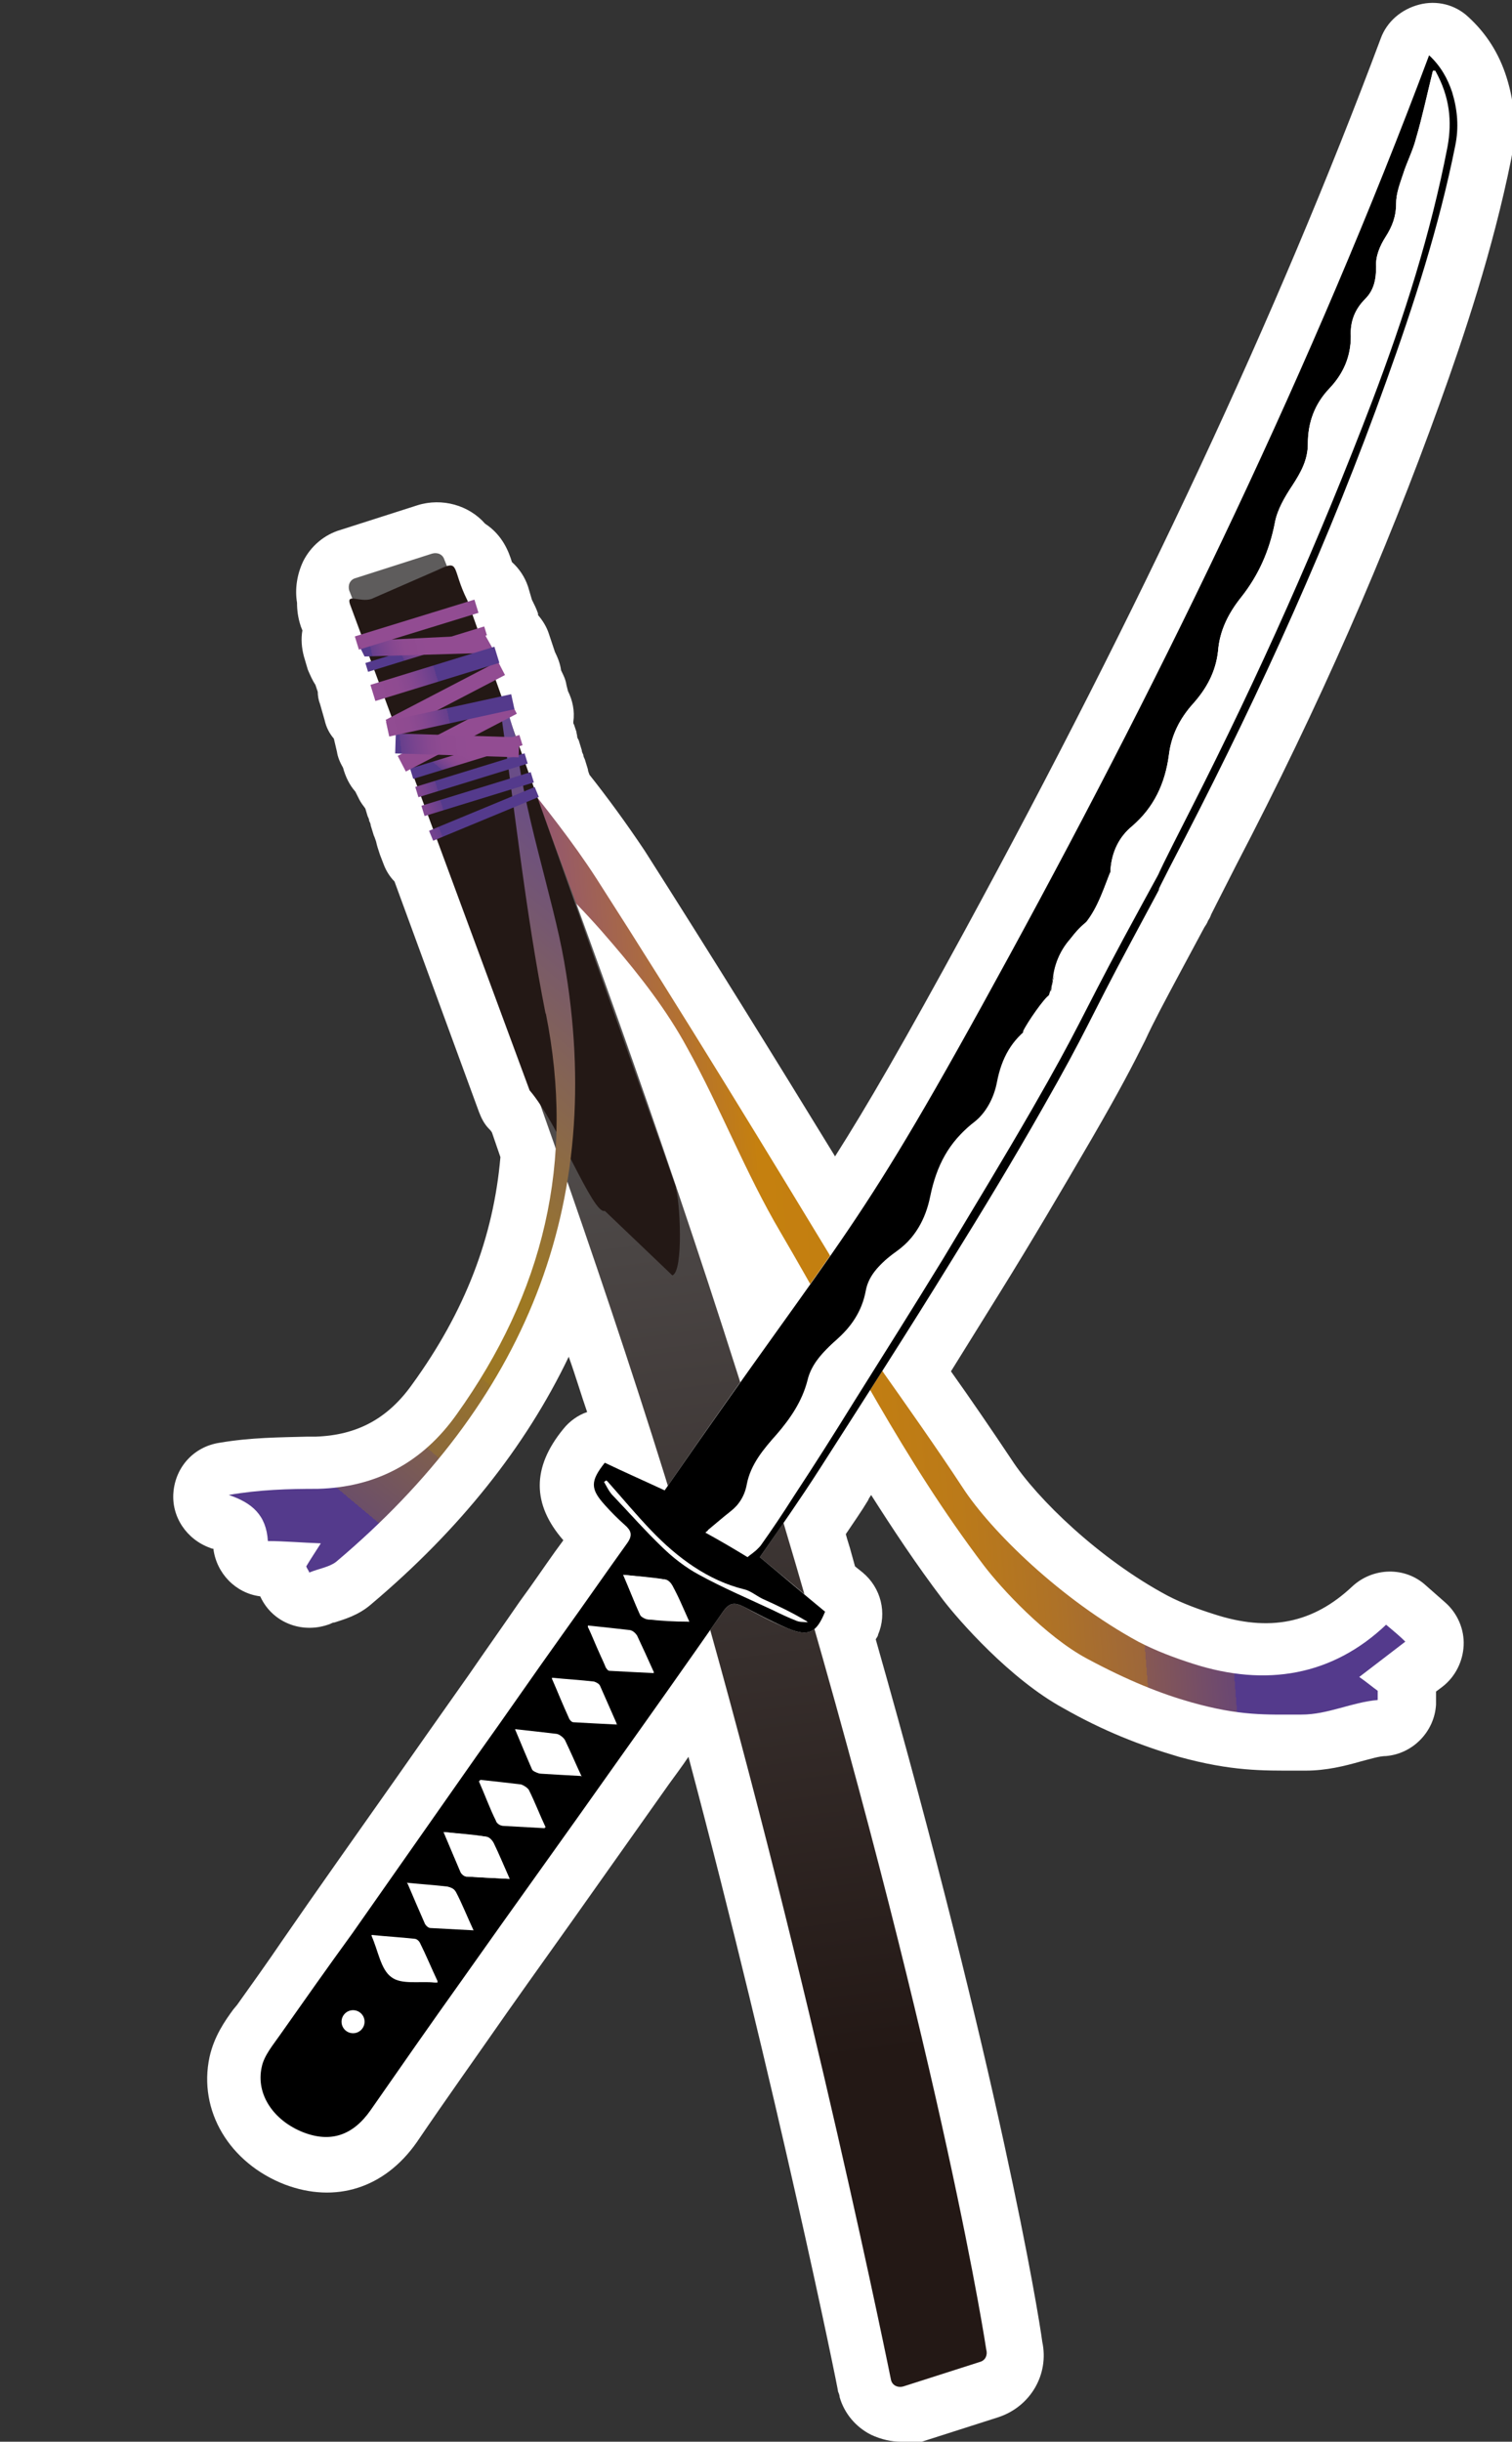<?xml version="1.0" encoding="UTF-8"?>
<svg id="_レイヤー_2" data-name=" レイヤー 2" xmlns="http://www.w3.org/2000/svg" xmlns:xlink="http://www.w3.org/1999/xlink" version="1.1" viewBox="0 0 197 318">
  <rect x="0" y="0" width="197" height="318" fill="#333333" stroke="none"/>
  <defs>
    <style>
      .cls-1 {
        fill: #231815;
      }

      .cls-1, .cls-2, .cls-3, .cls-4, .cls-5, .cls-6, .cls-7, .cls-8, .cls-9, .cls-10, .cls-11, .cls-12, .cls-13, .cls-14, .cls-15, .cls-16, .cls-17, .cls-18 {
        stroke-width: 0px;
      }

      .cls-2 {
        fill: url(#_名称未設定グラデーション_10);
      }

      .cls-3 {
        fill: url(#_名称未設定グラデーション_13);
      }

      .cls-4 {
        fill: url(#_名称未設定グラデーション_11);
      }

      .cls-5 {
        fill: url(#_名称未設定グラデーション_14);
      }

      .cls-6 {
        fill: url(#_名称未設定グラデーション_12);
      }

      .cls-7 {
        fill: url(#_名称未設定グラデーション_15);
      }

      .cls-8 {
        fill: #000;
      }

      .cls-9 {
        fill: url(#_名称未設定グラデーション);
      }

      .cls-10 {
        fill: url(#_名称未設定グラデーション_6);
      }

      .cls-11 {
        fill: url(#_名称未設定グラデーション_7);
      }

      .cls-12 {
        fill: url(#_名称未設定グラデーション_8);
      }

      .cls-13 {
        fill: url(#_名称未設定グラデーション_2);
      }

      .cls-14 {
        fill: url(#_名称未設定グラデーション_9);
      }

      .cls-15 {
        fill: url(#_名称未設定グラデーション_5);
      }

      .cls-16 {
        fill: url(#_名称未設定グラデーション_4);
      }

      .cls-17 {
        fill: url(#_名称未設定グラデーション_3);
      }

      .cls-18 {
        fill: #fff;
      }
    </style>
    <linearGradient id="_名称未設定グラデーション" data-name="名称未設定グラデーション" x1="22.8" y1="204.8" x2="136.1" y2="204.8" gradientTransform="translate(58.5 367.2) rotate(-4.4) scale(1 -1)" gradientUnits="userSpaceOnUse">
      <stop offset="0" stop-color="#804892"/>
      <stop offset=".3" stop-color="#c5800f"/>
      <stop offset=".4" stop-color="#c27e11"/>
      <stop offset=".5" stop-color="#bb7a19"/>
      <stop offset=".6" stop-color="#ae7227"/>
      <stop offset=".7" stop-color="#9d673b"/>
      <stop offset=".7" stop-color="#865854"/>
      <stop offset=".8" stop-color="#6a4773"/>
      <stop offset=".8" stop-color="#543a8c"/>
    </linearGradient>
    <linearGradient id="_名称未設定グラデーション_2" data-name="名称未設定グラデーション 2" x1="37.5" y1="256.2" x2="48.3" y2="53.4" gradientTransform="translate(58.5 367.2) rotate(-4.4) scale(1 -1)" gradientUnits="userSpaceOnUse">
      <stop offset="0" stop-color="#5e5c5c"/>
      <stop offset=".8" stop-color="#231815"/>
    </linearGradient>
    <linearGradient id="_名称未設定グラデーション_3" data-name="名称未設定グラデーション 3" x1="86.7" y1="247.9" x2="75.4" y2="243.4" gradientTransform="translate(-92.3 278.4) rotate(10.2) scale(1.1 -.9) skewX(4.5)" gradientUnits="userSpaceOnUse">
      <stop offset=".3" stop-color="#924c92"/>
      <stop offset=".5" stop-color="#8f4b91"/>
      <stop offset=".6" stop-color="#874890"/>
      <stop offset=".7" stop-color="#79448f"/>
      <stop offset=".8" stop-color="#663f8d"/>
      <stop offset=".8" stop-color="#543a8c"/>
    </linearGradient>
    <linearGradient id="_名称未設定グラデーション_4" data-name="名称未設定グラデーション 4" x1="-261.7" y1="460.2" x2="-242.2" y2="460.2" gradientTransform="translate(271.8 408.2) rotate(0) scale(.8 -.7)" gradientUnits="userSpaceOnUse">
      <stop offset=".3" stop-color="#924c92"/>
      <stop offset=".5" stop-color="#8f4b91"/>
      <stop offset=".6" stop-color="#874890"/>
      <stop offset=".7" stop-color="#79448f"/>
      <stop offset=".8" stop-color="#663f8d"/>
      <stop offset=".8" stop-color="#543a8c"/>
    </linearGradient>
    <linearGradient id="_名称未設定グラデーション_5" data-name="名称未設定グラデーション 5" x1="23.4" y1="283" x2="8.8" y2="280.9" gradientTransform="translate(58.5 367.2) rotate(-4.4) scale(1 -1)" gradientUnits="userSpaceOnUse">
      <stop offset=".3" stop-color="#924c92"/>
      <stop offset=".5" stop-color="#8f4b91"/>
      <stop offset=".6" stop-color="#874890"/>
      <stop offset=".7" stop-color="#79448f"/>
      <stop offset=".8" stop-color="#663f8d"/>
      <stop offset=".8" stop-color="#543a8c"/>
    </linearGradient>
    <linearGradient id="_名称未設定グラデーション_6" data-name="名称未設定グラデーション 6" x1="1398" y1="827.4" x2="1513.3" y2="827.4" gradientTransform="translate(1618.8 -431.9) rotate(129.9)" gradientUnits="userSpaceOnUse">
      <stop offset="0" stop-color="#634893"/>
      <stop offset=".5" stop-color="#9e7923"/>
      <stop offset=".6" stop-color="#9c7725"/>
      <stop offset=".6" stop-color="#96722d"/>
      <stop offset=".7" stop-color="#8c6a3b"/>
      <stop offset=".7" stop-color="#7e5e4f"/>
      <stop offset=".8" stop-color="#6c4f68"/>
      <stop offset=".8" stop-color="#573c87"/>
      <stop offset=".8" stop-color="#543a8c"/>
    </linearGradient>
    <linearGradient id="_名称未設定グラデーション_7" data-name="名称未設定グラデーション 7" x1="-290.3" y1="30.2" x2="-270.9" y2="30.2" gradientTransform="translate(276.5 115.3) rotate(0) scale(.8 -.5)" gradientUnits="userSpaceOnUse">
      <stop offset=".3" stop-color="#924c92"/>
      <stop offset=".5" stop-color="#8f4b91"/>
      <stop offset=".6" stop-color="#874890"/>
      <stop offset=".7" stop-color="#79448f"/>
      <stop offset=".8" stop-color="#663f8d"/>
      <stop offset=".8" stop-color="#543a8c"/>
    </linearGradient>
    <linearGradient id="_名称未設定グラデーション_8" data-name="名称未設定グラデーション 8" x1="-290.3" y1="24.7" x2="-270.9" y2="24.7" gradientTransform="translate(277.2 115.2) rotate(0) scale(.8 -.5)" gradientUnits="userSpaceOnUse">
      <stop offset=".3" stop-color="#924c92"/>
      <stop offset=".5" stop-color="#8f4b91"/>
      <stop offset=".6" stop-color="#874890"/>
      <stop offset=".7" stop-color="#79448f"/>
      <stop offset=".8" stop-color="#663f8d"/>
      <stop offset=".8" stop-color="#543a8c"/>
    </linearGradient>
    <linearGradient id="_名称未設定グラデーション_9" data-name="名称未設定グラデーション 9" x1="-328.6" y1="159.5" x2="-309.2" y2="159.5" gradientTransform="translate(307.4 181.7) rotate(0) scale(.8 -.5)" gradientUnits="userSpaceOnUse">
      <stop offset=".3" stop-color="#924c92"/>
      <stop offset=".5" stop-color="#8f4b91"/>
      <stop offset=".6" stop-color="#874890"/>
      <stop offset=".7" stop-color="#79448f"/>
      <stop offset=".8" stop-color="#663f8d"/>
      <stop offset=".8" stop-color="#543a8c"/>
    </linearGradient>
    <linearGradient id="_名称未設定グラデーション_10" data-name="名称未設定グラデーション 10" x1="24.8" y1="269.7" x2="19.5" y2="264.1" gradientTransform="translate(-20.3 354.7) rotate(12.7) scale(1 -1)" gradientUnits="userSpaceOnUse">
      <stop offset=".3" stop-color="#924c92"/>
      <stop offset=".5" stop-color="#8f4b91"/>
      <stop offset=".6" stop-color="#874890"/>
      <stop offset=".7" stop-color="#79448f"/>
      <stop offset=".8" stop-color="#663f8d"/>
      <stop offset=".8" stop-color="#543a8c"/>
    </linearGradient>
    <linearGradient id="_名称未設定グラデーション_11" data-name="名称未設定グラデーション 11" x1="-273.9" y1="485.2" x2="-254.5" y2="485.2" gradientTransform="translate(281 469.7) rotate(0) scale(.8 -.8)" gradientUnits="userSpaceOnUse">
      <stop offset=".3" stop-color="#924c92"/>
      <stop offset=".5" stop-color="#8f4b91"/>
      <stop offset=".6" stop-color="#874890"/>
      <stop offset=".7" stop-color="#79448f"/>
      <stop offset=".8" stop-color="#663f8d"/>
      <stop offset=".8" stop-color="#543a8c"/>
    </linearGradient>
    <linearGradient id="_名称未設定グラデーション_12" data-name="名称未設定グラデーション 12" x1="28.8" y1="269.5" x2="10.7" y2="268.9" gradientTransform="translate(-210.4 104.6) rotate(83.8) scale(1 -1)" gradientUnits="userSpaceOnUse">
      <stop offset=".3" stop-color="#924c92"/>
      <stop offset=".5" stop-color="#8f4b91"/>
      <stop offset=".6" stop-color="#874890"/>
      <stop offset=".7" stop-color="#79448f"/>
      <stop offset=".8" stop-color="#663f8d"/>
      <stop offset=".8" stop-color="#543a8c"/>
    </linearGradient>
    <linearGradient id="_名称未設定グラデーション_13" data-name="名称未設定グラデーション 13" x1="-155.3" y1="183.3" x2="-135.9" y2="183.3" gradientTransform="translate(184.2 219.6) rotate(0) scale(.9 -.7)" gradientUnits="userSpaceOnUse">
      <stop offset=".3" stop-color="#924c92"/>
      <stop offset=".5" stop-color="#8f4b91"/>
      <stop offset=".6" stop-color="#874890"/>
      <stop offset=".7" stop-color="#79448f"/>
      <stop offset=".8" stop-color="#663f8d"/>
      <stop offset=".8" stop-color="#543a8c"/>
    </linearGradient>
    <linearGradient id="_名称未設定グラデーション_14" data-name="名称未設定グラデーション 14" x1="-182.9" y1="309.5" x2="-163.5" y2="309.5" gradientTransform="translate(207.4 318.4) rotate(0) scale(.9 -.7)" gradientUnits="userSpaceOnUse">
      <stop offset=".3" stop-color="#924c92"/>
      <stop offset=".5" stop-color="#8f4b91"/>
      <stop offset=".6" stop-color="#874890"/>
      <stop offset=".7" stop-color="#79448f"/>
      <stop offset=".8" stop-color="#663f8d"/>
      <stop offset=".8" stop-color="#543a8c"/>
    </linearGradient>
    <linearGradient id="_名称未設定グラデーション_15" data-name="名称未設定グラデーション 15" x1="-213.4" y1="225.1" x2="-194" y2="225.1" gradientTransform="translate(225.1 219.8) rotate(0) scale(.8 -.6)" gradientUnits="userSpaceOnUse">
      <stop offset=".3" stop-color="#924c92"/>
      <stop offset=".5" stop-color="#8f4b91"/>
      <stop offset=".6" stop-color="#874890"/>
      <stop offset=".7" stop-color="#79448f"/>
      <stop offset=".8" stop-color="#663f8d"/>
      <stop offset=".8" stop-color="#543a8c"/>
    </linearGradient>
  </defs>
  <g id="_レイヤー_1-2" data-name=" レイヤー 1-2">
    <g>
      <g>
        <path class="cls-18" d="M186.2,7.1c-15.2,40.6-34,79.3-54.6,117.1-11.7,21.6-16.8,29.7-23.5,39.3-10-16.5-20.1-33-30.5-49.2-2.3-3.6-4.9-7-7.6-10.4h0s-.5-1.3-.5-1.3h0s-.2-.6-.2-.6h.1s-.4-1.4-.4-1.4h-.2c0,0-.4-1.1-.4-1.1h.2c0,0-.4-1.4-.4-1.4h-.3c0,0-.4-1-.4-1h.3c0-.1-.3-1.1-.3-1.1h0s0,0,0,0v-.3c0,0-.5.1-.5.1l-.8-2.5.9-.5-.4-.7-.4-1.8-1.2.3-.8-2.2,1.2-.6-.8-1.4h0s-.6-2.1-.6-2.1h-.2c0,0-.8-1.4-.8-1.4h0s-.4-1.2-.4-1.2l-.8.2-.6-1.8.6-.2-.5-1.7-.7.2v-.2c-1.8-3.6-1.3-4.9-2.8-4.4-.2-.5-.3-.8-.3-.8-.2-.7-.9-1-1.6-.8l-10,3.2c-.7.2-1,.9-.8,1.6,0,0,.1.4.4,1.1-.3,0-.5.2-.3.8l1.5,3.9-1,.3.5,1.7h.3c0-.1.4.8.4.8h.7s.2.7.2.7l-.8.3.4,1.2.9-.3.6,1.6-1.2.4.6,2.1,1.3-.4.8,2.3-.8.4v.3c.1,0,0,0,0,0l.4,2,.9-.2v2.3c0,0,.9,0,.9,0l-.6.3,1.1,2,.5-.2.4,1.3h.2c0,0,.4,1,.4,1h-.3c0,0,.4,1.4.4,1.4h.3c0-.1.4,1,.4,1h-.4c0,.1.4,1.5.4,1.5h.5c0-.1.7,1.7.7,1.7l-.6.2.5,1.3.5-.2,12,32.7c.5.5,1,1.2,1.5,2,.6,1.8,1.3,3.6,1.9,5.5-.7,12.4-5.1,23.9-12.9,34.8-4.4,6.2-10.4,9.5-18.1,9.7-3.8,0-7.6.1-11.6.8,3,1,4.9,2.6,5.1,6,1.9,0,4.3.2,6.9.3-.7,1.1-1.3,2-1.9,3,.1.3.3.5.4.8,1.2-.5,2.6-.7,3.5-1.4,16.6-14,26.9-30.4,30.1-49.5,4.6,13.3,9.2,27,13.1,39.7-.1.2-.3.4-.4.6-2.8-1.3-5.3-2.5-7.8-3.6-1.9,2.4-2,3.3,0,5.5.8.9,1.7,1.8,2.6,2.6.8.7,1.1,1.4.3,2.4-2.8,3.9-5.6,7.8-8.3,11.7-3.8,5.3-7.5,10.7-11.3,16-5.4,7.7-10.8,15.4-16.2,23.1-3.1,4.4-6.3,8.8-9.4,13.2-.9,1.3-2.1,2.7-2.4,4.2-.8,3.6,1.6,7,5.4,8.5,3.6,1.4,6.6.4,8.8-2.9,3.9-5.6,7.8-11.2,11.8-16.8,6.7-9.5,13.5-19,20.2-28.4,4.1-5.8,8.2-11.5,12.2-17.3,13.9,49.5,23.6,97.8,23.6,97.8.2.7.9,1,1.6.8l10-3.2c.7-.2,1-.9.8-1.6,0,0-4.9-32.6-22.5-93.9.5-.4.9-1.2,1.4-2.2-.9-.7-1.8-1.5-2.6-2.2-.4-1.3-.7-2.5-1.1-3.8-.5-1.9-1.1-3.8-1.7-5.6,1.6-2.3,3.2-4.7,4.7-7,2.2-3.5,4.4-6.9,6.6-10.4,4.5,7.8,9.1,15.4,14.9,22.9,2.2,2.9,8,9.2,13.4,12.1,5.4,2.9,9.7,4.6,13.6,5.7,6.4,1.8,9.7,1.6,14.4,1.6,3.4,0,6.5-1.6,9.9-1.9,0-.4,0-.8,0-1.2-.7-.5-1.4-1.1-2.4-1.8,2.2-1.7,4.2-3.2,6-4.6-.6-.6-1.3-1.2-2.5-2.2-7.1,6.8-15.8,8.2-25.2,5.2-2.5-.8-4.9-1.7-7.2-2.9-10.1-5.5-19.2-14.4-22.9-20.1-3.2-4.9-7.8-11.4-10.2-14.8,0-.1-.2-.3-.2-.4,3-4.7,6-9.5,8.9-14.2,4.1-6.6,8-13.2,11.9-19.9,6-10.5,5.9-11.2,11.6-21.8,7.9-14.6-.5,1.1,7.1-13.7,10-19.2,18.8-38.9,26.1-59.2,3.6-10.1,6.9-20.2,9-30.7.5-2.4.3-4.7-.4-7-.6-1.8-1.4-3.4-3-4.8h0ZM88.1,154.7s0,0,0,0h0c-4.6-13.5-9-26.1-13.1-37.1,1.7,1.7,3.3,3.4,4.8,5.2,3.6,4.2,7.1,8.7,9.7,13.5,4.4,7.9,7.6,16.3,12.2,24.1,1.3,2.3,2.6,4.5,3.9,6.8-2.6,3.6-5.5,7.7-9.2,12.8-2.7-8.6-5.5-17.1-8.3-25.3h0Z"/>
        <path class="cls-18" d="M117.4,318c-1.3,0-2.6-.3-3.9-.9-2-1-3.5-2.8-4.1-4.9,0-.2-.1-.5-.2-.7,0-.4-8-39.5-19.5-82.7-.8,1.2-1.7,2.4-2.5,3.5l-9.7,13.7c-3.8,5.4-7.7,10.8-11.5,16.2-3.9,5.6-7.9,11.2-11.7,16.8-4.2,6-10.6,8-17.2,5.5-7.2-2.8-11.3-9.6-9.8-16.6.6-2.7,2-4.7,3.1-6.2l.5-.6c2-2.8,4-5.6,5.9-8.4l3.4-4.9c5.1-7.3,10.3-14.6,15.4-21.9l5.5-7.8c2.2-3.2,4.4-6.3,6.6-9.5l1.3-1.8c1.5-2.1,2.9-4.2,4.4-6.2-4.1-4.7-4.1-9.5,0-14.5.8-1,1.9-1.8,3.1-2.2-.8-2.3-1.5-4.7-2.4-7.2-5.6,11.7-14.2,22.5-25.7,32.2-1.7,1.5-3.6,2-4.8,2.4-.2,0-.4.1-.6.2-3.4,1.3-7.2,0-8.9-3.2l-.2-.4c-3.2-.4-5.7-3-6.1-6.2-.1,0-.2,0-.4-.1-3.1-1.1-5.1-4.1-4.8-7.3.3-3.3,2.7-5.9,6-6.4,4.1-.7,7.9-.7,11.5-.8h1.1c5.3-.2,9.3-2.3,12.5-6.8,6.9-9.5,10.6-19.2,11.5-29.6l-1.1-3.2c-.1-.2-.3-.4-.4-.5-.6-.6-1-1.4-1.3-2.2l-11-30c-.6-.6-1.1-1.4-1.4-2.2l-.5-1.3c-.2-.6-.4-1.2-.5-1.7-.1-.3-.2-.6-.3-.8l-.4-1.3c0-.2-.1-.4-.2-.6,0-.2-.1-.4-.2-.6l-.3-1c-.3-.4-.6-.8-.8-1.2l-.5-1c-.8-.9-1.3-2-1.6-3.1-.4-.7-.7-1.4-.8-2.1l-.4-1.7c-.6-.7-1-1.5-1.2-2.4l-.6-2.1c-.2-.5-.3-1.1-.3-1.6,0,0,0,0,0,0l-.3-.9c-.4-.6-.7-1.3-1-2l-.5-1.7c-.3-1.1-.4-2.3-.2-3.4l-.2-.5c-.4-1.2-.5-2.2-.5-3.1-.3-1.8,0-3.7.8-5.4,1-2,2.8-3.5,4.9-4.1l10-3.2c3.2-1,6.7,0,8.8,2.4,2.3,1.5,3.1,3.7,3.5,5,1,.9,1.7,2,2.1,3.2l.5,1.7h0c.3.6.6,1.2.8,1.8v.2c.6.7,1.1,1.5,1.4,2.4l.8,2.4c.4.8.7,1.6.8,2.4.3.6.6,1.2.7,1.9l.2.8c.6,1.2.9,2.6.7,4v.2c0,0,.1.2.1.2l.3.9c0,.2.1.4.1.6,0,.2.1.3.2.5l.4,1.3c0,.2.1.4.2.6,0,.2.1.4.2.6l.4,1.3c0,.2.1.4.2.7,2.3,2.9,4.8,6.3,7.2,9.9,8.6,13.5,16.9,26.9,24.8,39.8,4.2-6.6,9-14.9,16.9-29.4,22.9-42.1,40.7-80.1,54.2-116.2.8-2.2,2.7-3.8,5-4.4s4.7,0,6.4,1.6c2.3,2.1,4,4.7,5,7.9,1.1,3.5,1.3,7,.6,10.6-2.4,11.9-6.2,23.2-9.3,31.8-7.1,19.7-15.7,39.4-26.5,60.1-2.7,5.3-3.2,6.3-3.3,6.5h0c-.1.3-.2.5-.4.8h0s0,0,0,0c-.1.3-.3.6-.5.9l-2.9,5.4c-2.3,4.3-3.7,6.9-4.8,9.3-1.7,3.4-3.2,6.3-6.9,12.7-3.9,6.7-7.9,13.5-12,20.1-2.1,3.4-4.3,6.9-6.4,10.3,2.5,3.5,5.5,7.9,7.9,11.5,3.3,5.1,11.5,13,20.3,17.7,1.9,1,4.1,1.8,6,2.4,7.3,2.4,13,1.2,18.1-3.6,2.7-2.5,6.9-2.6,9.6-.1l2.5,2.2c1.6,1.4,2.5,3.5,2.4,5.6s-1.1,4.1-2.8,5.4l-.8.6c0,.1,0,.3,0,.5v1.2c-.2,3.5-3,6.4-6.5,6.7-.9,0-2.1.4-3.3.7-2.1.6-4.5,1.2-7.2,1.2h-1.2c-4.3,0-8.4.1-15.3-1.8-5.1-1.5-9.9-3.4-15-6.3-7-3.8-13.7-11.5-15.7-14.1-3.5-4.6-6.6-9.3-9.4-13.7-.1.2-.3.4-.4.7-.9,1.5-1.9,2.9-2.9,4.4.2.8.5,1.6.7,2.4l.5,1.8,1,.8c2.4,2,3.2,5.3,2,8.1,0,.2-.2.4-.3.6,16.1,56.6,21.2,87.7,21.7,91.5.9,4.2-1.5,8.4-5.7,9.8l-10,3.2c-.8.3-1.7.4-2.5.4h0ZM41.3,270.6c.2.1.4.3.8.5,0,0,0,0,.1,0,0,0,.2-.2.3-.4,3.9-5.6,7.9-11.3,11.8-16.9,3.8-5.4,7.7-10.8,11.5-16.2l9.7-13.7c3.7-5.3,7.5-10.6,11.2-15.9,1.6-2.3,4.3-3.4,7-3,1.3.2,2.4.8,3.4,1.6l-.2-.9c-.5-1.9-1.1-3.7-1.7-5.6-.6-2.1-.3-4.3.9-6,1.6-2.3,3.1-4.5,4.6-6.8,2.2-3.4,4.4-6.9,6.6-10.4.3-.4.6-.8.9-1.1,0-.2.2-.4.3-.6l-.6.8c-1.7,2.4-3.6,5-5.7,8-1.6,2.2-4.2,3.3-6.9,2.9-1.2-.2-2.3-.7-3.3-1.4.6,1.9,1.2,3.9,1.8,5.7.6,2.1.3,4.3-.9,6.1l-.5.7c-.8,1.2-1.9,2-3.1,2.5-.2,1.5-.8,3-1.8,4.5-2.4,3.2-4.7,6.5-6.9,9.7l-1.3,1.8c-2.2,3.1-4.4,6.3-6.6,9.4l-5.5,7.8c-5.1,7.3-10.3,14.6-15.4,21.9l-3.5,4.9c-2,2.8-3.9,5.5-5.9,8.3l-.6.9c-.1.2-.3.5-.5.7h0ZM101.5,206.8h0s0,0,0,0ZM63.7,107.1l4.2,11.5c-.2-1.6,0-3.2.9-4.6-1.5-2-3-3.9-4.3-5.7-.3-.4-.6-.8-.8-1.2h0ZM62.5,103.7s0,0,0,0c0,0,0,0,0,0,0,0,0,0,0,0ZM62.2,103.1s0,0,0,0c0,0,0,0,0,0h0c0,0,0,0,0,0h0ZM61.3,100.7c.1.2.2.4.3.7v.3c0-.1,0-.2,0-.3,0-.2-.2-.4-.3-.7l-.4-1.1c0-.2-.1-.4-.2-.7-.1-.3-.3-.6-.4-1l-.8-2.5c0-.3-.1-.5-.2-.8-.3-.5-.6-1-.8-1.6l-.8-2.2c-.4-1.2-.5-2.4-.3-3.6-.9-.8-1.6-1.8-2-3l-.6-1.8c-.1-.3-.2-.6-.3-.9-.1-.2-.2-.4-.3-.7,0-.2-.2-.4-.3-.6h-.2c.1.5.2.9.3,1.3.3.4.5.9.7,1.4l.2.7c0,.2.1.4.2.6,0,.2.2.4.2.6l.6,1.6c.1.3.2.7.3,1.1.2.3.3.7.5,1l.8,2.3c.3.7.4,1.4.4,2.2.2.5.4,1.1.5,1.6.3.5.5,1,.7,1.6.3.5.6.9.8,1.5.3.4.5.8.6,1.3l.4,1c0,.2.1.4.2.7h0Z"/>
      </g>
      <g>
        <g>
          <g>
            <path class="cls-9" d="M180.7,211.5c-7.1,6.8-15.8,8.2-25.2,5.2-2.5-.8-4.9-1.7-7.2-2.9-10.1-5.5-19.2-14.4-22.9-20.1-3.2-4.9-7.8-11.4-10.2-14.8-2.2-3.2-2.4-7.7-4.4-11-10.9-18-21.8-35.9-33.1-53.5-3.1-4.8-6.7-9.3-10.3-13.8l-7.2-8.7,6.6,18.1c4.9,4.1,9.1,8.3,13,12.9,3.6,4.2,7.1,8.7,9.7,13.5,4.4,7.9,7.6,16.3,12.2,24.1,8.9,15.2,15.9,29.4,26.5,43.4,2.2,2.9,8,9.2,13.4,12.1,5.4,2.9,9.7,4.6,13.6,5.7,6.4,1.8,9.7,1.6,14.4,1.6,3.4,0,6.5-1.6,9.9-1.9,0-.4,0-.8,0-1.2-.7-.5-1.4-1.1-2.4-1.8,2.2-1.7,4.2-3.2,6-4.6-.6-.6-1.3-1.2-2.5-2.2h0Z"/>
            <path class="cls-13" d="M45.5,76.9s31,79.1,45.6,130.3,25,102.8,25,102.8c.2.7.9,1,1.6.8l10-3.2c.7-.2,1-.9.8-1.6,0,0-5.3-35.5-24.8-102.2-19.5-66.7-45.8-130.9-45.8-130.9-.2-.7-.9-1-1.6-.8l-10,3.2c-.7.2-1,.9-.8,1.6h0Z"/>
            <path class="cls-1" d="M88.1,154.7l-27.2-76.5c-2.1-4.2-.9-5.4-3.8-4l-8.7,3.8c-1.5.5-3.3-.8-2.8.7l23.4,63.3c3.8,4.4,8.3,16.3,9.8,15.7l8.8,8.4c1.5-.5,1-10,.4-11.5h0Z"/>
          </g>
          <rect class="cls-17" x="47.4" y="84" width="16.2" height="1.2" transform="translate(-22.4 20) rotate(-17.1)"/>
          <rect class="cls-16" x="49.8" y="89.8" width="16.5" height="2" transform="translate(-35.4 37.1) rotate(-27.5)"/>
          <polygon class="cls-15" points="63.2 82.7 46.5 83.5 47.5 85.5 64.5 85 63.2 82.7"/>
          <path class="cls-10" d="M71.1,131.9c3.9,19.4-.3,36.5-11.6,52.3-4.4,6.2-10.4,9.5-18.1,9.7-3.8,0-7.6.1-11.6.8,3,1,4.9,2.6,5.1,6,1.9,0,4.3.2,6.9.3-.7,1.1-1.3,2-1.9,3,.1.3.3.5.4.8,1.2-.5,2.6-.7,3.5-1.4,24.4-20.6,35.3-46.3,29.7-78.2-1.4-8.1-5.6-20.5-6.2-28.8l-1.1-3.6-1.2-1.8c2,13.7,3.4,27.5,6.1,41.1h0Z"/>
          <rect class="cls-11" x="54" y="100.3" width="14.9" height="1.4" transform="translate(-27 22.5) rotate(-17.1)"/>
          <rect class="cls-12" x="54.8" y="102.8" width="14.9" height="1.4" transform="translate(-27.7 22.8) rotate(-17.1)"/>
          <rect class="cls-14" x="55.6" y="105.4" width="14.9" height="1.4" transform="translate(-35.8 32.1) rotate(-22.5)"/>
          <rect class="cls-2" x="53.3" y="97.9" width="14.9" height="1.4" transform="translate(-26.3 22.2) rotate(-17.1)"/>
          <rect class="cls-4" x="51.5" y="94.5" width="16.3" height="2.3" transform="translate(-37.5 38.4) rotate(-27.5)"/>
          <rect class="cls-6" x="58.3" y="89" width="2.6" height="16.1" transform="translate(-39.3 153.6) rotate(-88.2)"/>
          <rect class="cls-3" x="50.3" y="92.2" width="16.7" height="2" transform="translate(-18.5 14.6) rotate(-12.3)"/>
          <rect class="cls-5" x="48.2" y="86.7" width="16.9" height="2.2" transform="translate(-23.3 20.5) rotate(-17.1)"/>
          <rect class="cls-7" x="46.1" y="80.5" width="16.3" height="1.8" transform="translate(-21.5 19.5) rotate(-17.1)"/>
        </g>
        <g id="r94qtB">
          <g>
            <path class="cls-18" d="M99,202.8c2.7-3.9,5.3-7.7,7.8-11.5,5.8-9,11.5-18,17.1-27,4.1-6.6,8-13.2,11.9-19.9,6-10.5,5.9-11.2,11.6-21.8,7.9-14.6-.5,1.1,7.1-13.7,10-19.2,18.8-38.9,26.1-59.2,3.6-10.1,6.9-20.2,9-30.7.5-2.4.3-4.7-.4-7-.6-1.8-1.4-3.4-3-4.8-15.2,40.6-34,79.3-54.6,117.1-20.6,37.8-20.6,34.4-45,69.8-2.8-1.3-5.3-2.5-7.8-3.6-1.9,2.4-2,3.3,0,5.5.8.9,1.7,1.8,2.6,2.6.8.7,1.1,1.4.3,2.4-2.8,3.9-5.6,7.8-8.3,11.7-3.8,5.3-7.5,10.7-11.3,16-5.4,7.7-10.8,15.4-16.2,23.1-3.1,4.4-6.3,8.8-9.4,13.2-.9,1.3-2.1,2.7-2.4,4.2-.8,3.6,1.6,7,5.4,8.5,3.6,1.4,6.6.4,8.8-2.9,3.9-5.6,7.8-11.2,11.8-16.8,6.7-9.5,13.5-19,20.2-28.4,4.6-6.5,9.3-13.1,13.9-19.7.9-1.3,1.6-1.2,2.8-.6,1.8,1,3.7,2,5.7,2.8,2.7,1.1,3.7.5,4.8-2.2-2.8-2.4-5.6-4.7-8.5-7.1h0Z"/>
            <path class="cls-8" d="M99,202.8c2.9,2.4,5.7,4.8,8.5,7.1-1.1,2.7-2.1,3.3-4.8,2.2-1.9-.8-3.8-1.8-5.7-2.8-1.2-.6-1.9-.7-2.8.6-4.6,6.6-9.2,13.1-13.9,19.7-6.7,9.5-13.5,18.9-20.2,28.4-4,5.6-7.9,11.2-11.8,16.8-2.3,3.3-5.2,4.3-8.8,2.9-3.8-1.5-6.2-4.9-5.4-8.5.3-1.5,1.5-2.9,2.4-4.2,3.1-4.4,6.2-8.8,9.4-13.2,5.4-7.7,10.8-15.4,16.2-23.1,3.8-5.3,7.5-10.7,11.3-16,2.8-3.9,5.5-7.8,8.3-11.7.8-1.1.5-1.7-.3-2.4-.9-.8-1.8-1.7-2.6-2.6-1.9-2.1-1.9-3.1,0-5.5,2.5,1.2,5,2.3,7.8,3.6,24.5-35.4,24.4-32,45-69.8,20.6-37.8,39.4-76.5,54.6-117.1,1.5,1.4,2.4,3,3,4.8.7,2.3.9,4.6.4,7-2.1,10.5-5.4,20.7-9,30.7-7.3,20.4-16.2,40-26.1,59.2-7.7,14.8.8-1-7.1,13.7-5.7,10.6-5.6,11.3-11.6,21.8-3.8,6.7-7.8,13.3-11.9,19.9-5.6,9.1-11.4,18.1-17.1,27-2.5,3.9-5.1,7.6-7.8,11.5h0ZM186.7,9.2c-.8,3.2-1.4,6.1-2.2,8.8-.4,1.6-1.2,3.1-1.7,4.7-.4,1.2-.9,2.5-.9,3.8,0,1.7-.5,3-1.4,4.4-.7,1.1-1.3,2.5-1.2,3.8,0,1.7-.3,3.1-1.4,4.2-1.4,1.4-2,3-1.9,4.9,0,2.7-1,4.9-2.8,6.8-1.9,2-2.8,4.4-2.8,7.2,0,2.1-.9,3.7-2,5.4-1,1.5-2,3.2-2.3,4.9-.7,3.6-2.1,6.8-4.4,9.7-1.6,2-2.8,4.3-3,7-.3,2.7-1.5,4.9-3.3,6.9-1.7,1.9-2.8,4.1-3.1,6.6-.5,3.8-2,6.9-4.8,9.3-1.7,1.4-2.6,3.3-2.8,5.5-.1.9-.1,1.8-.5,2.6-.6,1.4-1.2,3.2-2.3,4.1-3.1,2.3-4.3,5.5-5,9.1-.7,3.3,14.4-24,11.9-21.6-1.9,1.8-3.2,3.9-4.2,6.4-1.1,2.8-2,5.8-4.4,7.9-1.7,1.5-2.7,3.4-3,5.6-.4,3-1.6,5.5-3.9,7.5-1.6,1.4,2.1-1.8,1.1-1.1-2.6,1.8-3.9,4.2-4.5,7.3-.4,2.1-1.4,4-3.1,5.4-3.2,2.4-4.8,5.6-5.6,9.5-.6,3-2,5.5-4.6,7.4-1.7,1.2-3.4,2.7-3.8,4.9-.5,2.7-1.9,4.7-3.9,6.5-1.6,1.4-3.2,3-3.7,5.2-.7,2.7-2.2,4.9-4,7-1.7,1.9-3.4,3.9-3.9,6.5-.3,1.7-1.2,2.9-2.5,3.9-.9.7-1.8,1.5-2.9,2.4,2,1.1,3.7,2.1,5.5,3.2.3-.3,1-.7,1.4-1.2,1.5-2.1,2.9-4.2,4.3-6.4,2.7-4.1,5.3-8.2,7.9-12.4,3.9-6.2,7.8-12.4,11.6-18.6,3.9-6.5,7.8-12.9,11.6-19.5,6.1-10.6,6.1-11.4,11.9-22.2,8.5-15.7.7-1,8.8-16.8,8.8-17.3,16.7-35,23.6-53.1,4.1-10.8,7.6-21.7,9.8-33.1.6-3.3.3-6.5-1.6-9.9h0ZM76.6,211.8c.8,1.9,1.5,3.6,2.3,5.2,0,.2.3.5.5.5,1.9.1,3.7.2,5.8.3-.8-1.8-1.5-3.3-2.2-4.8-.2-.3-.5-.6-.9-.7-1.8-.2-3.5-.4-5.5-.6h0ZM62.5,231.9c.8,1.9,1.4,3.5,2.2,5.1.2.3.7.6,1,.7,1.7.2,3.4.2,5.4.3-.8-1.7-1.4-3.3-2.2-4.9-.2-.3-.7-.6-1-.7-1.7-.2-3.4-.4-5.3-.6h0ZM53.1,245.3c.8,1.9,1.5,3.5,2.2,5.1.1.3.4.6.7.6,1.8.1,3.6.2,5.6.3-.8-1.9-1.5-3.4-2.3-5-.1-.3-.6-.5-1-.6-1.7-.2-3.3-.3-5.3-.5h0ZM57,258.1c-.8-1.7-1.5-3.4-2.3-5-.1-.2-.4-.5-.7-.5-1.8-.2-3.6-.4-5.6-.5.9,2,1.2,4.4,2.6,5.4,1.3,1,3.7.5,5.6.7,0,0,.1,0,.4,0h0ZM80.4,224.6c-.8-1.8-1.5-3.4-2.2-5-.1-.3-.5-.5-.8-.6-1.7-.2-3.5-.3-5.5-.5.8,1.9,1.4,3.5,2.2,5.1.1.2.4.5.6.6,1.8.1,3.6.2,5.7.3h0ZM75.7,231.3c-.8-1.8-1.4-3.3-2.2-4.8-.2-.3-.7-.7-1.1-.7-1.7-.2-3.4-.4-5.3-.6.8,1.9,1.5,3.6,2.2,5.2.1.3.7.5,1.1.5,1.6.1,3.3.2,5.2.3ZM66.4,244.7c-.8-1.8-1.4-3.2-2.1-4.7-.2-.3-.6-.7-1-.8-1.7-.3-3.5-.4-5.5-.6.8,1.9,1.5,3.5,2.2,5.2.1.3.5.6.8.6,1.8.1,3.5.2,5.6.3ZM89.8,211.2c-.8-1.8-1.4-3.3-2.2-4.7-.2-.3-.6-.7-1-.8-1.7-.2-3.4-.4-5.4-.6.8,1.9,1.5,3.6,2.2,5.2.1.3.6.5,1,.6,1.7.1,3.4.2,5.4.3h0ZM79.1,192.9l-.3.2c.3.6.6,1.2,1,1.6,2.2,2.3,4.3,4.7,6.6,6.9,1.4,1.3,3,2.6,4.7,3.5,3.1,1.7,6.4,3.1,9.6,4.6,1,.5,2.1,1,3.1,1.4.5.2,1,.1,1.5.2-2-1.1-3.9-2-5.9-3-.8-.4-1.5-1-2.3-1.2-4.9-1.3-8.8-4.2-12.2-7.7-2-2.1-3.8-4.2-5.7-6.4h0Z"/>
            <path class="cls-18" d="M76.6,211.8c2,.2,3.8.4,5.5.6.3,0,.7.4.9.7.7,1.5,1.4,3,2.2,4.8-2.1-.1-4-.2-5.8-.3-.2,0-.4-.3-.5-.5-.7-1.7-1.4-3.4-2.3-5.2h0Z"/>
            <path class="cls-18" d="M62.5,231.9c2,.2,3.6.4,5.3.6.4,0,.9.4,1,.7.8,1.5,1.4,3.1,2.2,4.9-1.9-.1-3.6-.2-5.4-.3-.4,0-.9-.3-1-.7-.8-1.6-1.4-3.3-2.2-5.1h0Z"/>
            <path class="cls-18" d="M53.1,245.3c2,.2,3.7.3,5.3.5.4,0,.8.3,1,.6.8,1.5,1.4,3.1,2.3,5-2-.1-3.8-.2-5.6-.3-.3,0-.6-.3-.7-.6-.7-1.6-1.4-3.3-2.2-5.1h0Z"/>
            <path class="cls-18" d="M57,258.1c-.3,0-.3,0-.4,0-1.9-.2-4.3.3-5.6-.7-1.4-1-1.7-3.4-2.6-5.4,2,.2,3.8.3,5.6.5.3,0,.6.3.7.5.8,1.6,1.5,3.3,2.3,5h0Z"/>
            <path class="cls-18" d="M80.4,224.6c-2.1-.1-3.9-.2-5.7-.3-.2,0-.5-.3-.6-.6-.7-1.6-1.4-3.3-2.2-5.1,2,.2,3.7.3,5.5.5.3,0,.7.3.8.6.7,1.6,1.4,3.1,2.2,5h0Z"/>
            <path class="cls-18" d="M75.7,231.3c-1.9-.1-3.6-.2-5.2-.3-.4,0-.9-.3-1.1-.5-.8-1.7-1.4-3.4-2.2-5.2,1.9.2,3.6.3,5.3.6.4,0,.9.4,1.1.7.7,1.5,1.4,3.1,2.2,4.8Z"/>
            <path class="cls-18" d="M66.4,244.7c-2.1-.1-3.9-.2-5.6-.3-.3,0-.6-.3-.8-.6-.7-1.6-1.4-3.3-2.2-5.2,2,.2,3.7.4,5.5.6.4,0,.8.4,1,.8.7,1.4,1.3,2.9,2.1,4.7Z"/>
            <path class="cls-18" d="M89.8,211.2c-2,0-3.7-.1-5.4-.3-.3,0-.8-.3-1-.6-.8-1.7-1.4-3.4-2.2-5.2,2,.2,3.7.3,5.4.6.4,0,.8.4,1,.8.7,1.5,1.4,2.9,2.2,4.7h0Z"/>
            <path class="cls-18" d="M79.1,192.9c1.9,2.1,3.7,4.3,5.7,6.4,3.4,3.6,7.3,6.5,12.2,7.7.8.2,1.5.8,2.3,1.2,2,.9,3.9,1.8,5.9,3-.5,0-1,0-1.5-.2-1.1-.4-2.1-.9-3.1-1.4-3.2-1.5-6.5-2.9-9.6-4.6-1.7-.9-3.3-2.1-4.7-3.5-2.3-2.2-4.4-4.6-6.6-6.9-.4-.5-.7-1.1-1-1.6l.3-.2h0Z"/>
            <circle class="cls-18" cx="46" cy="263.3" r="1.5"/>
          </g>
        </g>
      </g>
    </g>
  </g>
  <path class="cls-18" d="M186.7,9.2h0c-.8,3.3-1.4,6.1-2.2,8.8-.4,1.6-1.2,3.1-1.7,4.7-.4,1.2-.9,2.5-.9,3.8,0,1.7-.5,3-1.4,4.4-.7,1.1-1.3,2.5-1.2,3.8,0,1.7-.3,3.1-1.4,4.2-1.4,1.4-2,3-1.9,4.9,0,2.7-1,4.9-2.8,6.8-1.9,2-2.8,4.4-2.8,7.2,0,2.1-.9,3.7-2,5.4-1,1.5-2,3.2-2.3,4.9-.7,3.6-2.1,6.8-4.4,9.7-1.6,2-2.8,4.3-3,7-.3,2.7-1.5,4.9-3.3,6.9-1.7,1.9-2.8,4.1-3.1,6.6-.5,3.8-2,6.9-4.8,9.3-1.7,1.4-2.6,3.3-2.8,5.5,0,.1,0,.2,0,.3,0,0,0,0,0,.1-.9,2.3-1.7,4.7-3.2,6.6-.6.5-1.2,1.1-1.7,1.8-1.4,1.4-2.2,3.1-2.5,5.1,0,.2,0,.4-.1.6,0,.4-.2.7-.2,1.1,0,0,0,0,0,0,0,.3-.2.6-.3.9h0s0,0,0,0h0s0,0,0,0c-.6.3-2.9,3.6-3.4,4.7h0c0,.2,0,.2,0,.2,0,0,0,0,0,0h0c0,.1,0,0,0,0-1.7,1.7-2.6,3.7-3.1,6.1-.4,2.1-1.4,4-3.1,5.4-3.2,2.4-4.8,5.6-5.6,9.5-.6,3-2,5.5-4.6,7.4-1.7,1.2-3.4,2.7-3.8,4.9-.5,2.7-1.9,4.7-3.9,6.5-1.6,1.4-3.2,3-3.7,5.2-.7,2.7-2.2,4.9-4,7-1.7,1.9-3.4,3.9-3.9,6.5-.3,1.7-1.2,2.9-2.5,3.9-.9.7-1.8,1.5-2.9,2.4,2,1.1,3.7,2.1,5.5,3.2.3-.3,1-.7,1.4-1.2,1.5-2.1,2.9-4.2,4.3-6.4,2.7-4.1,5.3-8.2,7.9-12.4,3.9-6.2,7.8-12.4,11.6-18.6,3.9-6.5,7.8-12.9,11.6-19.5,6.1-10.6,6.1-11.4,11.9-22.2,8.5-15.7.7-1,8.8-16.9,8.8-17.3,16.7-35,23.6-53.1,4.1-10.8,7.6-21.7,9.8-33.1.6-3.3.3-6.5-1.6-9.9Z"/>
</svg>